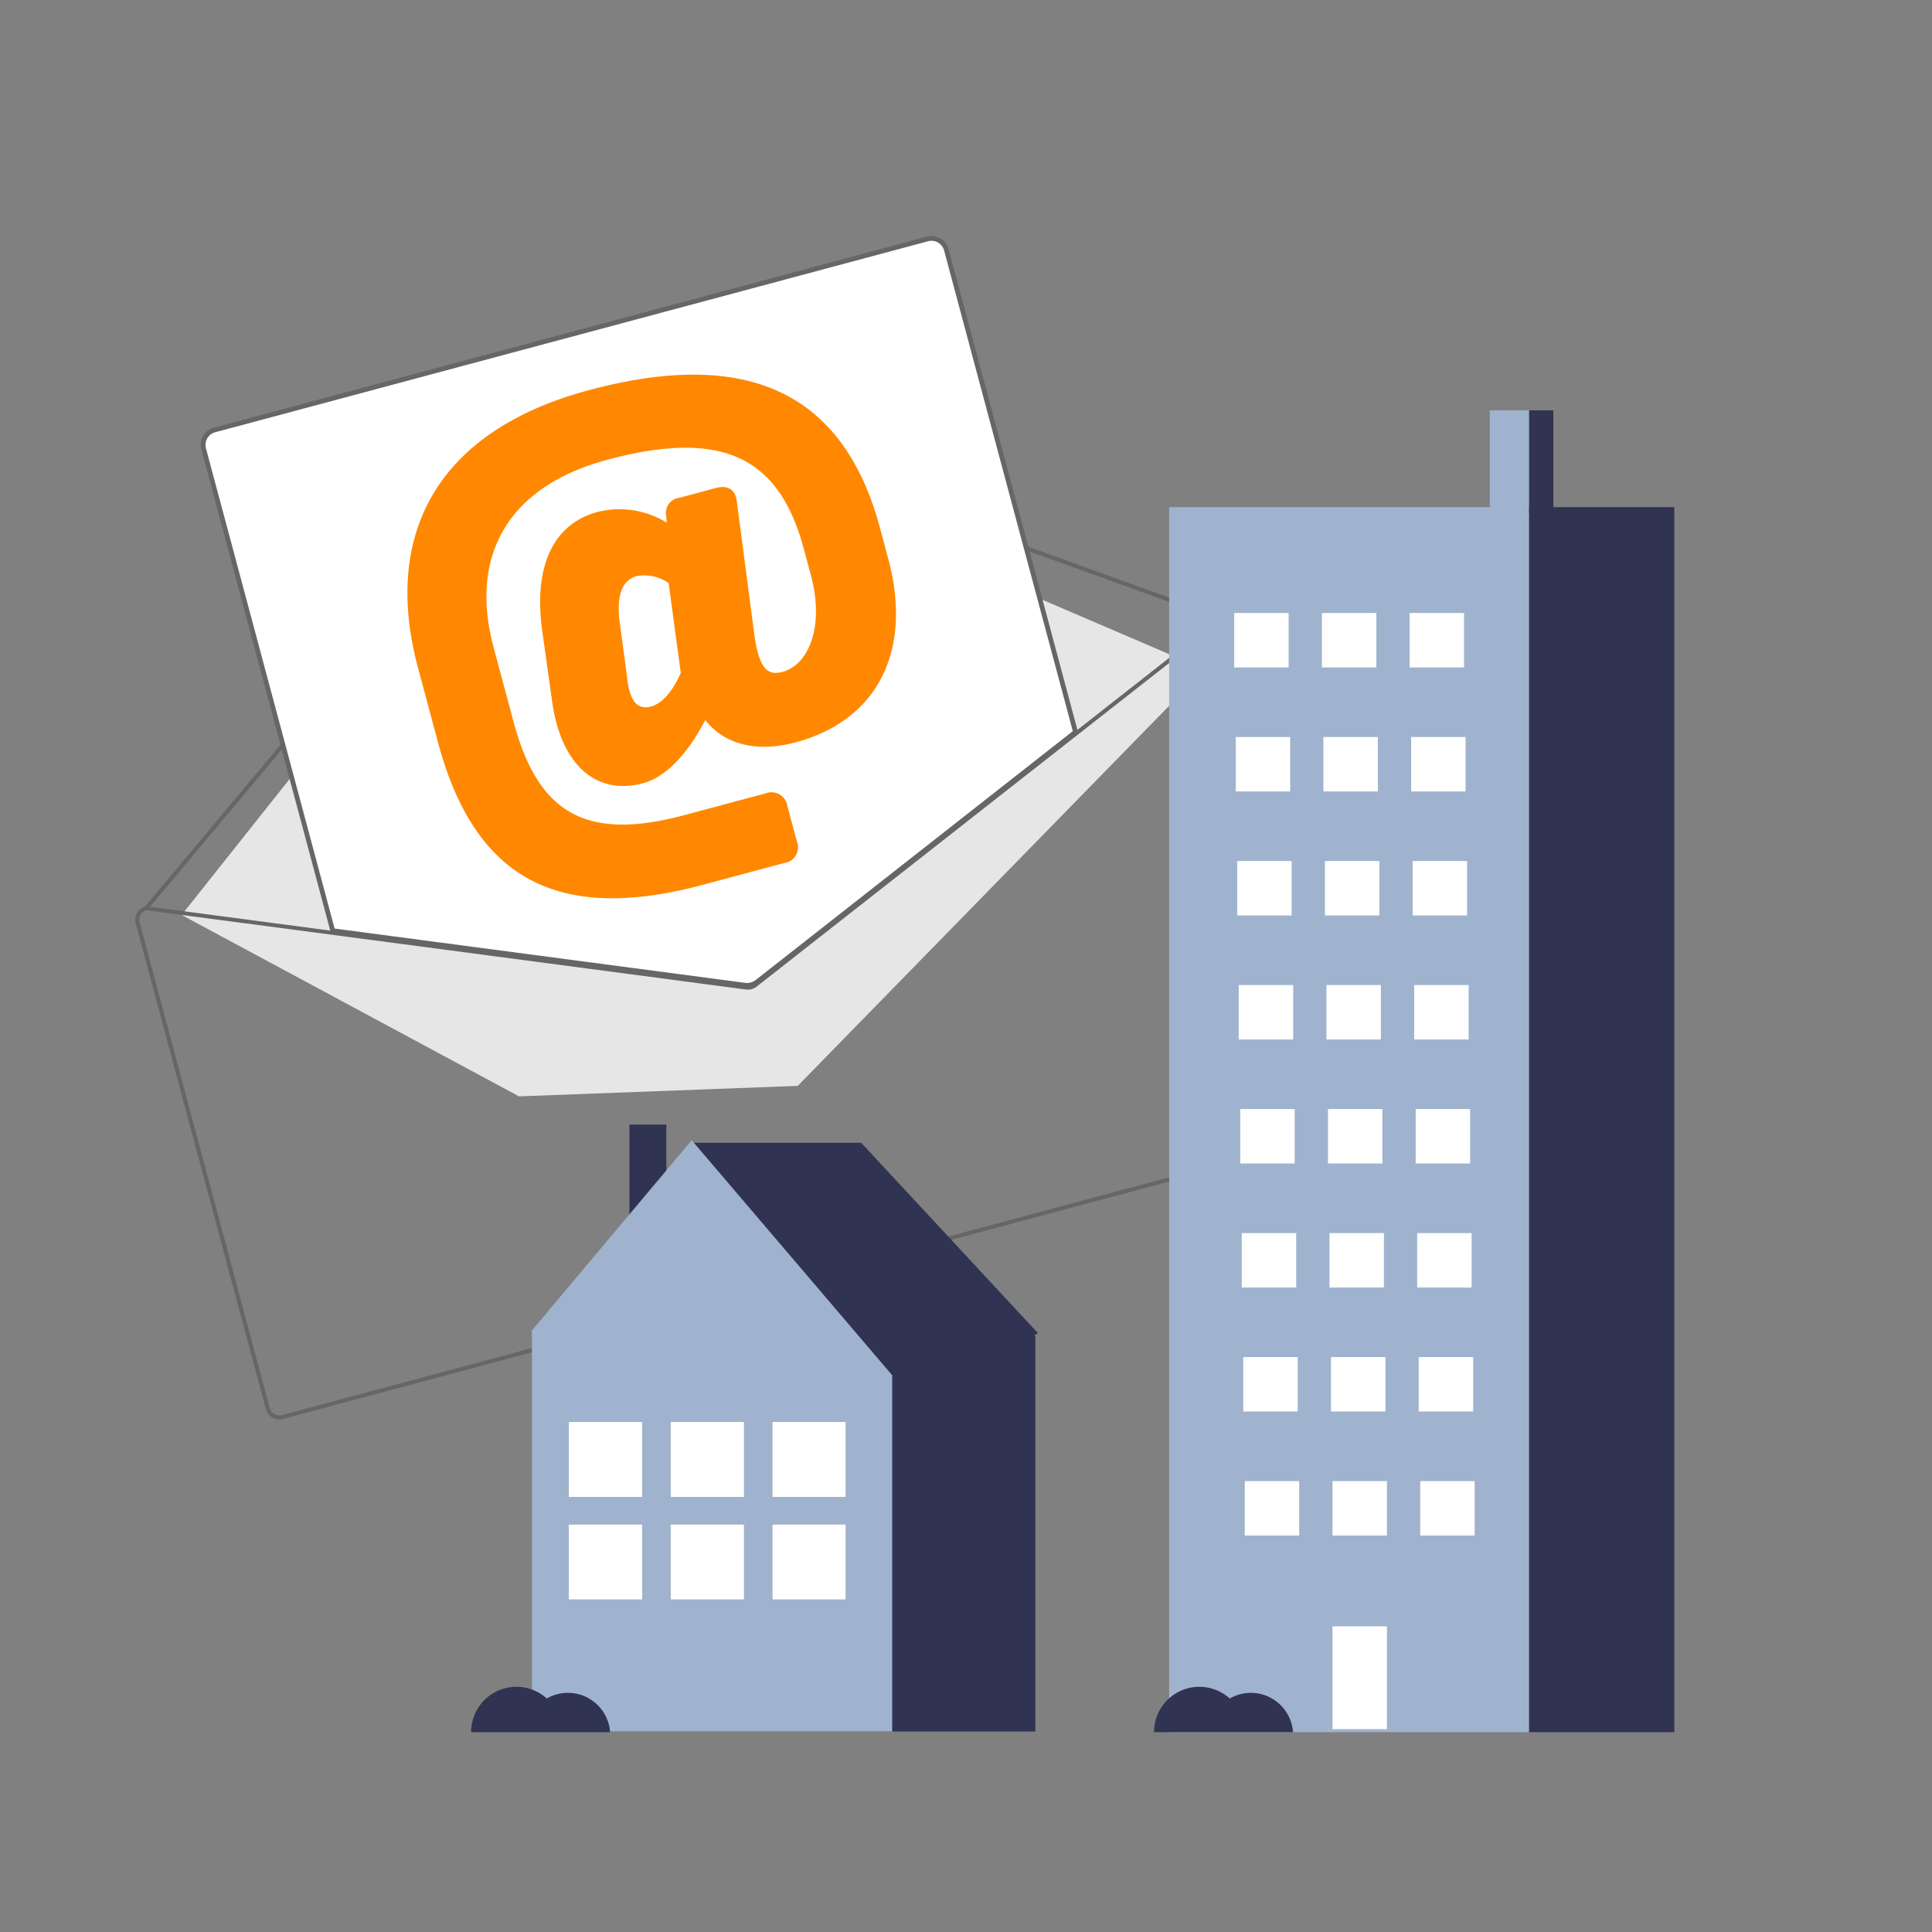 <svg id="a2212559-cfd6-4efd-9e32-6c7d756bcb63" data-name="Ebene 1" xmlns="http://www.w3.org/2000/svg" viewBox="0 0 150 150"><rect x="0" y="0" width="150" height="150" fill="#808080" stroke="none"/><defs><style>.ee5798ed-6e15-4d37-88f0-6604a7eebcfb{fill:#666;}.acf8299a-795d-4369-9052-36d49cc285cc{fill:#e6e6e6;}.bf7df362-526c-49bd-b13a-0eeff8ed34c2{fill:#fff;}.aeca79ea-d66c-42fc-9079-2069eb05a30a{fill:#f80;}.e143d384-1894-4195-a005-404fd009ebaa{fill:#303351;}.baeb603c-e828-4c51-b052-29726c1c0182{fill:#9fb3ce;}</style></defs><title>strato-illu</title><path class="ee5798ed-6e15-4d37-88f0-6604a7eebcfb" d="M95.06,48.247a.155.155,0,0,1-.093,0L45.76,30.474a.781.781,0,0,0-.859.232L11.469,70.616a.156.156,0,0,1-.239-.2l33.433-39.91a1.091,1.091,0,0,1,1.2-.325L95.073,47.951a.156.156,0,0,1,.093.2.154.154,0,0,1-.106.1Z"/><polygon class="acf8299a-795d-4369-9052-36d49cc285cc" points="14.103 71.037 45.589 31.392 93.532 51.974 61.937 84.306 40.298 85.122 14.103 71.037"/><path class="bf7df362-526c-49bd-b13a-0eeff8ed34c2" d="M58.355,76.546a1.38,1.38,0,0,1-.539.037l-32.054-4.24L15.722,34.877a1.3,1.3,0,0,1,.915-1.585L71.978,18.463a1.3,1.3,0,0,1,1.585.915L83.609,56.871l-.048.038L58.854,76.3A1.4,1.4,0,0,1,58.355,76.546Z"/><path class="ee5798ed-6e15-4d37-88f0-6604a7eebcfb" d="M58.379,76.635a1.486,1.486,0,0,1-.575.04L25.688,72.427,15.633,34.9a1.387,1.387,0,0,1,.98-1.7L71.955,18.374a1.387,1.387,0,0,1,1.7.98L83.714,56.906l-24.8,19.465A1.484,1.484,0,0,1,58.379,76.635Zm-32.4-4.542,31.871,4.215a1.131,1.131,0,0,0,.832-.228l24.61-19.314L73.3,19.45a1.018,1.018,0,0,0-1.245-.719L16.709,33.56a1.018,1.018,0,0,0-.719,1.245Z"/><path class="ee5798ed-6e15-4d37-88f0-6604a7eebcfb" d="M94.68,48.028l-.03.008L79.405,60,58.548,76.366a.788.788,0,0,1-.581.159l-27-3.57-19.6-2.592-.031,0-.03.008a1.086,1.086,0,0,0-.768,1.33l10.1,37.7a1.089,1.089,0,0,0,1.331.769l83.371-22.339a1.088,1.088,0,0,0,.768-1.331l-10.1-37.7A1.088,1.088,0,0,0,94.68,48.028Zm11.132,38.547a.777.777,0,0,1-.549.951l-83.37,22.339a.777.777,0,0,1-.951-.549l-10.1-37.7a.777.777,0,0,1,.52-.943l19.693,2.6,26.872,3.554a1.1,1.1,0,0,0,.814-.223L79.493,60.324l15.3-12a.779.779,0,0,1,.921.557Z"/><path class="aeca79ea-d66c-42fc-9079-2069eb05a30a" d="M68.327,41.007l.637,2.377c1.923,7.176-.853,12.554-7.207,14.256-2.854.765-5.446.255-7-1.739-1.315,2.531-2.987,4.415-4.846,4.913-3.5.938-6.361-1.261-7.057-6.449l-.764-5.448c-.7-5.188,1.022-8.289,4.307-9.17a6.974,6.974,0,0,1,5.366.833l-.029-.456a1.192,1.192,0,0,1,1.039-1.483l2.81-.753c.951-.254,1.522.148,1.624,1.048L58.59,49.454c.378,2.447.995,3.023,2.163,2.71,2.031-.544,3.273-3.518,2.207-7.5L62.4,42.594c-1.9-7.09-6.29-9.3-15.238-6.9-7.738,2.073-10.741,7.465-8.842,14.555l1.552,5.792c1.9,7.09,5.6,9.3,13.247,7.247L59.435,61.6a1.251,1.251,0,0,1,1.7.981l.73,2.724a1.232,1.232,0,0,1-.981,1.7l-6.312,1.691C43.245,71.728,36.835,68.21,34,57.619l-1.552-5.793c-2.768-10.332,1.472-18.372,13.273-21.534C58.255,26.933,65.547,30.632,68.327,41.007ZM48.092,48.143l.6,4.474c.207,1.983.9,2.492,1.851,2.237.778-.208,1.622-1.036,2.312-2.611l-.943-6.976a3.334,3.334,0,0,0-2.462-.545C48.451,44.989,47.838,45.987,48.092,48.143Z"/><polygon class="e143d384-1894-4195-a005-404fd009ebaa" points="41.273 103.761 53.901 88.723 66.859 88.723 80.581 103.501 80.274 103.698 80.384 103.698 80.384 134.436 41.29 134.436 41.29 103.698 41.273 103.761"/><rect class="e143d384-1894-4195-a005-404fd009ebaa" x="48.871" y="87.315" width="2.862" height="9.909"/><polygon class="baeb603c-e828-4c51-b052-29726c1c0182" points="53.704 88.526 69.27 106.775 69.27 134.436 41.29 134.436 41.29 103.304 53.704 88.526"/><rect class="e143d384-1894-4195-a005-404fd009ebaa" x="59.959" y="110.397" width="5.714" height="5.843"/><rect class="e143d384-1894-4195-a005-404fd009ebaa" x="59.959" y="118.347" width="5.714" height="5.843"/><rect class="bf7df362-526c-49bd-b13a-0eeff8ed34c2" x="59.959" y="110.397" width="5.714" height="5.843"/><rect class="bf7df362-526c-49bd-b13a-0eeff8ed34c2" x="59.959" y="118.347" width="5.714" height="5.843"/><rect class="e143d384-1894-4195-a005-404fd009ebaa" x="52.056" y="110.397" width="5.714" height="5.843"/><rect class="e143d384-1894-4195-a005-404fd009ebaa" x="52.056" y="118.347" width="5.714" height="5.843"/><rect class="bf7df362-526c-49bd-b13a-0eeff8ed34c2" x="52.056" y="110.397" width="5.714" height="5.843"/><rect class="bf7df362-526c-49bd-b13a-0eeff8ed34c2" x="52.056" y="118.347" width="5.714" height="5.843"/><rect class="e143d384-1894-4195-a005-404fd009ebaa" x="44.153" y="110.397" width="5.714" height="5.843"/><rect class="e143d384-1894-4195-a005-404fd009ebaa" x="44.153" y="118.347" width="5.714" height="5.843"/><rect class="bf7df362-526c-49bd-b13a-0eeff8ed34c2" x="44.153" y="110.397" width="5.714" height="5.843"/><rect class="bf7df362-526c-49bd-b13a-0eeff8ed34c2" x="44.153" y="118.347" width="5.714" height="5.843"/><path class="e143d384-1894-4195-a005-404fd009ebaa" d="M44.092,131.432a3.278,3.278,0,0,0-1.637.439,3.519,3.519,0,0,0-5.878,2.614H47.368A3.286,3.286,0,0,0,44.092,131.432Z"/><rect class="baeb603c-e828-4c51-b052-29726c1c0182" x="115.667" y="31.858" width="3.288" height="8.22"/><rect class="baeb603c-e828-4c51-b052-29726c1c0182" x="90.773" y="39.373" width="27.946" height="95.112"/><rect class="e143d384-1894-4195-a005-404fd009ebaa" x="118.72" y="39.373" width="11.273" height="95.112"/><rect class="bf7df362-526c-49bd-b13a-0eeff8ed34c2" x="95.822" y="47.593" width="4.227" height="4.227"/><rect class="bf7df362-526c-49bd-b13a-0eeff8ed34c2" x="102.633" y="47.593" width="4.227" height="4.227"/><rect class="bf7df362-526c-49bd-b13a-0eeff8ed34c2" x="109.443" y="47.593" width="4.227" height="4.227"/><rect class="bf7df362-526c-49bd-b13a-0eeff8ed34c2" x="95.94" y="57.221" width="4.227" height="4.227"/><rect class="bf7df362-526c-49bd-b13a-0eeff8ed34c2" x="102.75" y="57.221" width="4.227" height="4.227"/><rect class="bf7df362-526c-49bd-b13a-0eeff8ed34c2" x="109.561" y="57.221" width="4.227" height="4.227"/><rect class="bf7df362-526c-49bd-b13a-0eeff8ed34c2" x="96.057" y="66.85" width="4.227" height="4.227"/><rect class="bf7df362-526c-49bd-b13a-0eeff8ed34c2" x="102.868" y="66.85" width="4.227" height="4.227"/><rect class="bf7df362-526c-49bd-b13a-0eeff8ed34c2" x="109.678" y="66.85" width="4.227" height="4.227"/><rect class="bf7df362-526c-49bd-b13a-0eeff8ed34c2" x="96.175" y="76.479" width="4.227" height="4.227"/><rect class="bf7df362-526c-49bd-b13a-0eeff8ed34c2" x="102.985" y="76.479" width="4.227" height="4.227"/><rect class="bf7df362-526c-49bd-b13a-0eeff8ed34c2" x="109.796" y="76.479" width="4.227" height="4.227"/><rect class="bf7df362-526c-49bd-b13a-0eeff8ed34c2" x="96.292" y="86.107" width="4.227" height="4.227"/><rect class="bf7df362-526c-49bd-b13a-0eeff8ed34c2" x="103.102" y="86.107" width="4.227" height="4.227"/><rect class="bf7df362-526c-49bd-b13a-0eeff8ed34c2" x="109.913" y="86.107" width="4.227" height="4.227"/><rect class="bf7df362-526c-49bd-b13a-0eeff8ed34c2" x="96.409" y="95.736" width="4.227" height="4.227"/><rect class="bf7df362-526c-49bd-b13a-0eeff8ed34c2" x="103.22" y="95.736" width="4.227" height="4.227"/><rect class="bf7df362-526c-49bd-b13a-0eeff8ed34c2" x="110.03" y="95.736" width="4.227" height="4.227"/><rect class="bf7df362-526c-49bd-b13a-0eeff8ed34c2" x="96.527" y="105.364" width="4.227" height="4.227"/><rect class="bf7df362-526c-49bd-b13a-0eeff8ed34c2" x="103.337" y="105.364" width="4.227" height="4.227"/><rect class="bf7df362-526c-49bd-b13a-0eeff8ed34c2" x="110.148" y="105.364" width="4.227" height="4.227"/><rect class="bf7df362-526c-49bd-b13a-0eeff8ed34c2" x="96.644" y="114.993" width="4.227" height="4.227"/><rect class="bf7df362-526c-49bd-b13a-0eeff8ed34c2" x="103.455" y="114.993" width="4.227" height="4.227"/><rect class="bf7df362-526c-49bd-b13a-0eeff8ed34c2" x="103.455" y="126.266" width="4.227" height="7.985"/><rect class="bf7df362-526c-49bd-b13a-0eeff8ed34c2" x="110.265" y="114.993" width="4.227" height="4.227"/><rect class="e143d384-1894-4195-a005-404fd009ebaa" x="118.72" y="31.858" width="1.879" height="7.985"/><path class="e143d384-1894-4195-a005-404fd009ebaa" d="M97.114,131.432a3.278,3.278,0,0,0-1.637.439,3.519,3.519,0,0,0-5.878,2.614H100.39A3.286,3.286,0,0,0,97.114,131.432Z"/></svg>
